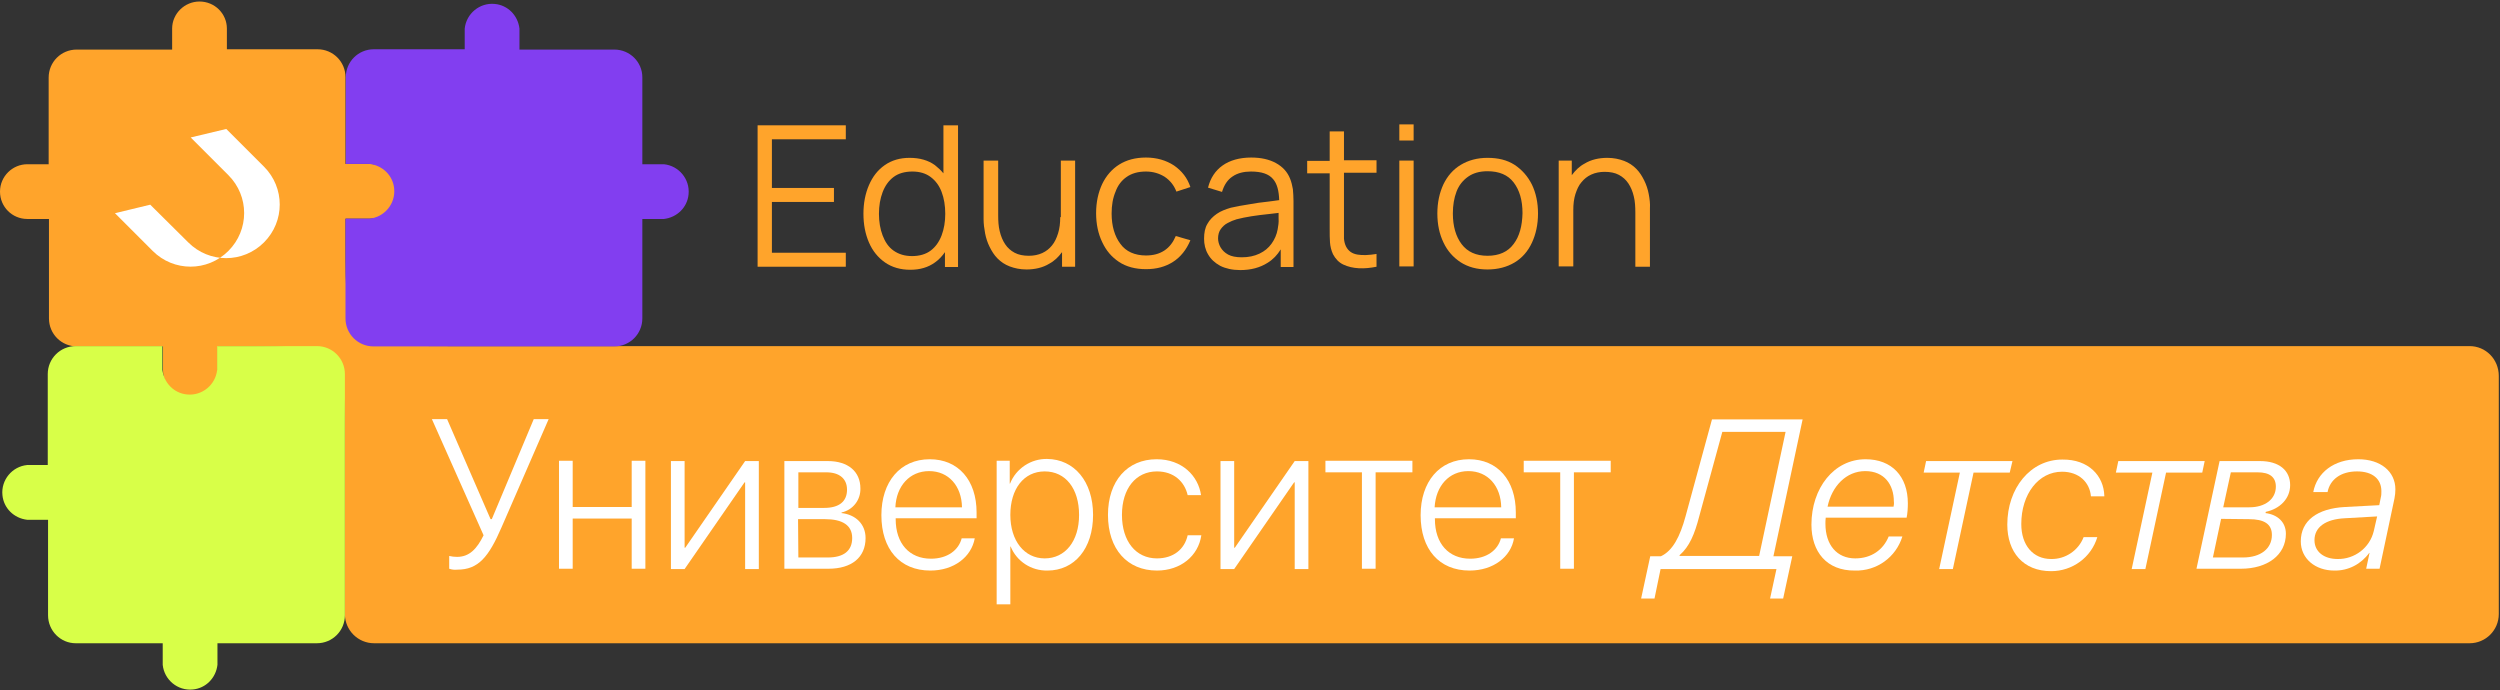 <?xml version="1.0" encoding="UTF-8"?> <svg xmlns="http://www.w3.org/2000/svg" width="822" height="227" viewBox="0 0 822 227" fill="none"><rect x="0" y="0" width="822" height="227" fill="#333333" stroke="none"/> <g clip-path="url(#clip0_207_2)"> <path d="M812 113.8H148.4C113.6 113.8 113.6 113.8 113.6 79V71.9H121.5C126.4 71.9 130.5 67.9 130.5 62.9C130.5 57.9 126.5 53.9 121.5 53.9C121.4 53.9 121.4 53.9 121.3 53.9H113.6V25.8V25.4C113.6 20.3 109.5 16.2 104.4 16.2H104H74.6V9.4C74.6 4.5 70.6 0.5 65.6 0.5C60.7 0.5 56.6 4.5 56.6 9.4V16.3H25.6H25.2C20.1 16.3 16 20.4 16 25.5V25.9V54H9C4.1 54 0 58 0 63C0 68 4 72 9 72H16.1V104.3V104.7C16.1 109.8 20.2 113.9 25.3 113.9H25.7H53.6V121.7C53.6 126.6 57.6 130.7 62.6 130.7C67.5 130.7 71.6 126.7 71.6 121.7V113.9H79.2C113.8 113.9 113.4 114 113.4 148.7V201.9C113.4 207.2 117.7 211.5 123 211.5H123.4H812C817.3 211.5 821.6 207.2 821.6 201.9V123.6C821.6 118.1 817.3 113.8 812 113.8Z" fill="#FFA42B"></path> <path d="M147.7 187V182.8C148.5 183 149.4 183.1 150.3 183.1C154.3 183.1 156.8 180.5 159 176L142 137.8H147L161.3 170.7H161.7L175.5 137.8H180.4L164.9 173.4C160.7 183.1 157.3 187.3 150.4 187.3C149.4 187.4 148.6 187.3 147.7 187Z" fill="white"></path> <path d="M207.7 170.5H188.3V187H183.8V151.5H188.3V166.7H207.7V151.5H212.2V187H207.7V170.5Z" fill="white"></path> <path d="M220.6 187.1V151.6H225.1V180.1H225.3L245 151.6H249.5V187.1H245V158.6H244.8L225.1 187.1H220.6Z" fill="white"></path> <path d="M257.9 187.1V151.6H272.2C278.8 151.6 282.9 155 282.9 160.6C283 164.4 280.4 167.7 276.7 168.5V168.7C281.3 169.2 284.6 172.3 284.6 176.9C284.6 183.3 280 187 272.4 187H257.9V187.1ZM262.5 167H271C275.9 167 278.5 164.9 278.5 161C278.5 157.4 276 155.3 271.7 155.3H262.5V167ZM262.5 183.3H272.2C277.4 183.3 280.2 181.1 280.2 176.9C280.2 172.7 277 170.7 271.3 170.7H262.4L262.5 183.3Z" fill="white"></path> <path d="M320.5 177C319.4 183.1 313.7 187.6 305.9 187.6C295.9 187.6 289.8 180.6 289.8 169.4C289.8 158.4 296 151 305.7 151C315.1 151 321.1 157.9 321.1 168.5V170.4H294.5V170.7C294.5 178.7 299 183.7 306.1 183.7C311.5 183.7 315.2 180.9 316.2 177H320.5ZM294.4 166.8H316.3C316.2 159.8 311.9 154.9 305.5 154.9C299.1 154.9 294.7 159.8 294.4 166.8Z" fill="white"></path> <path d="M359.4 169.3C359.4 180.4 353.3 187.6 344.4 187.6C339.1 187.7 334.3 184.6 332.3 179.7H332.2V198.7H327.7V151.5H332V159H332.1C334.1 154 339 150.8 344.3 150.9C353.2 151 359.4 158.3 359.4 169.3ZM354.8 169.3C354.8 160.7 350.4 155 343.5 155C336.6 155 332.2 160.8 332.2 169.3C332.2 177.8 336.8 183.6 343.5 183.6C350.2 183.6 354.8 178 354.8 169.3Z" fill="white"></path> <path d="M390.5 162.8C389.5 158.4 386 155 380.4 155C373.5 155 368.9 160.6 368.9 169.3C368.9 178 373.5 183.6 380.4 183.6C385.8 183.6 389.5 180.6 390.5 176H395C394 182.8 388.2 187.6 380.4 187.6C370.7 187.6 364.3 180.6 364.3 169.3C364.3 158.1 370.7 151 380.3 151C388.7 151 394 156.5 394.9 162.8H390.5Z" fill="white"></path> <path d="M401.3 187.1V151.6H405.8V180.1H406L425.7 151.6H430.2V187.1H425.7V158.6H425.5L405.8 187.1H401.3Z" fill="white"></path> <path d="M464.4 155.3H452.3V187H447.8V155.3H435.8V151.5H464.4V155.3Z" fill="white"></path> <path d="M497.8 177C496.8 183.1 491 187.6 483.2 187.6C473.2 187.6 467.1 180.6 467.1 169.4C467.1 158.4 473.3 151 483 151C492.4 151 498.4 157.9 498.4 168.5V170.4H471.8V170.7C471.8 178.7 476.3 183.7 483.4 183.7C488.8 183.7 492.5 180.9 493.5 177H497.8ZM471.7 166.8H493.6C493.5 159.8 489.2 154.9 482.8 154.9C476.4 154.9 472.1 159.8 471.7 166.8Z" fill="white"></path> <path d="M529.6 155.3H517.5V187H513V155.3H501V151.5H529.6V155.3Z" fill="white"></path> <path d="M544 196.8H539.6L542.6 182.9H546.1C550 181.1 552.4 176.4 554.2 169.8L562.9 137.9H592.7L583.1 182.9H589.3L586.3 196.8H582L584.1 187.1H546L544 196.8ZM552.3 182.5L552.2 182.8H578.4L587.1 142H566.3L558.7 169.8C557.2 175.6 555.5 179.7 552.3 182.5Z" fill="white"></path> <path d="M595.6 172.5C595.6 160.5 603 151 613.4 151C622 151 627.3 156.6 627.3 165.5C627.3 167.1 627.2 168.7 626.9 170.2H600.3C600.2 171 600.2 171.7 600.2 172.2C600.2 179.2 604 183.6 610 183.6C615.3 183.6 619.2 180.8 621 176.4H625.5C623.4 183.2 617.1 187.8 609.9 187.6C600.6 187.7 595.6 181.4 595.6 172.5ZM622.6 166.6C622.7 166.1 622.8 165.5 622.7 164.9C622.7 159.4 619.6 154.9 613.3 154.9C607 154.9 602.3 159.9 600.9 166.6H622.6Z" fill="white"></path> <path d="M660.8 155.4H648.9L642.1 187.1H637.6L644.4 155.4H632.5L633.3 151.6H661.7L660.8 155.4Z" fill="white"></path> <path d="M691.9 163V163.2H687.5C687.1 158.6 683.6 155.1 678 155.1C670.3 155.1 664.6 162.4 664.6 172.3C664.6 179.3 668.5 183.8 674.4 183.8C679.1 183.9 683.4 181 685.1 176.6H689.6C687.6 183.3 681.4 187.8 674.4 187.8C665.2 187.8 660 181.5 660 172.5C660 160.5 667.6 151.1 678.1 151.1C686.8 151 691.7 156.5 691.9 163Z" fill="white"></path> <path d="M724.1 155.4H712.2L705.4 187.1H700.9L707.7 155.4H695.7L696.5 151.6H724.9L724.1 155.4Z" fill="white"></path> <path d="M729.8 151.6H743.1C749.4 151.6 753 154.7 753 159.5C753 164 749.6 167.3 745 168.3L744.9 168.7C748.9 169.2 751.6 171.7 751.6 175.5C751.6 182.5 745.5 187 736.8 187H722.2L729.8 151.6ZM730.3 170.6L727.6 183.3H737.5C743.3 183.3 747 180.4 747 175.9C747 172.3 744.5 170.7 739.4 170.7L730.3 170.6ZM733.5 155.3L731 166.8H739.6C744.8 166.8 748.3 164.1 748.3 160C748.3 156.9 746.3 155.3 742.3 155.3H733.5Z" fill="white"></path> <path d="M756.5 178C756.5 171.2 761.9 167.2 771 166.7L782.3 166.1L782.8 163.6C783 162.9 783 162.2 783 161.5C783 157.5 780.1 155 775 155C769.6 155 766.1 157.7 765.3 161.8H760.6C761.8 155.4 767.4 151 775.4 151C782.7 151 787.6 155 787.6 160.9C787.6 161.9 787.5 162.9 787.3 163.9L782.4 187H778L779.1 181.8H779C776.3 185.5 772.1 187.7 767.5 187.6C761.3 187.6 756.5 183.7 756.5 178ZM780.5 174.6L781.6 169.8L771 170.4C764.7 170.7 761 173.3 761 177.6C761 181.4 764.1 183.8 768.6 183.8C774.2 183.9 779.2 180.1 780.5 174.6Z" fill="white"></path> <path d="M121.5 71.9C126.4 71.4 130.1 67 129.6 62C129.2 57.7 125.8 54.4 121.5 53.9H113.7V25.4C113.7 20.3 117.8 16.2 122.9 16.2H152.8V9.4C153.3 4.5 157.7 0.8 162.7 1.3C167 1.7 170.3 5.1 170.8 9.4V16.3H202C207.1 16.3 211.2 20.4 211.2 25.4V54H218.3C223.2 54.5 226.9 58.9 226.4 63.9C226 68.2 222.6 71.5 218.3 72H211.2V104.7C211.2 109.8 207.1 113.9 202 113.9H122.8C117.7 113.9 113.6 109.8 113.6 104.7V71.9H121.5Z" fill="#823EF0"></path> <path d="M71.4 121.6C70.9 126.5 66.5 130.2 61.5 129.7C57.2 129.3 53.9 125.9 53.4 121.6V113.8H24.9C19.8 113.8 15.7 117.9 15.7 123V152.9H8.9C4 153.4 0.3 157.8 0.8 162.8C1.2 167.1 4.6 170.4 8.9 170.9H15.8V202.3C15.8 207.4 19.9 211.5 24.9 211.5H53.5V218.6C54 223.5 58.4 227.2 63.4 226.7C67.7 226.3 71 222.9 71.5 218.6V211.5H104.2C109.3 211.5 113.4 207.4 113.4 202.3V123C113.4 117.9 109.3 113.8 104.2 113.8H71.4V121.6Z" fill="#D8FF48"></path> <path d="M62.7 45.2L75.1 57.6C82 64.5 82 75.6 75.1 82.5C68.2 89.4 57.1 89.4 50.2 82.5L37.8 70.1L49.4 67.3L61.9 79.7C68.8 86.6 79.9 86.6 86.8 79.7C93.7 72.8 93.7 61.7 86.8 54.8L74.4 42.4L62.7 45.2Z" fill="white"></path> <path d="M249.1 87.7H278.1V83.1H253.8V66.4H274.2V61.8H253.8V45.8H278.1V41.2H249.1V87.7Z" fill="#FFA42B"></path> <path d="M310.2 57C309.4 56 308.4 55.1 307.4 54.3C305.2 52.7 302.4 51.9 299.1 51.9C295.9 51.9 293.2 52.7 290.9 54.3C288.6 55.9 286.9 58.1 285.7 60.9C284.5 63.7 283.9 66.8 283.9 70.3C283.9 73.8 284.5 76.9 285.7 79.7C286.9 82.5 288.7 84.7 291 86.3C293.3 87.9 296.1 88.7 299.3 88.7C302.5 88.7 305.2 87.9 307.4 86.3C308.7 85.4 309.8 84.2 310.7 82.9V87.8H315V41.2H310.2V57V57ZM309.6 77.4C308.8 79.5 307.6 81.2 306 82.4C304.4 83.6 302.3 84.2 299.9 84.2C297.5 84.2 295.5 83.6 293.8 82.4C292.1 81.2 291 79.5 290.2 77.4C289.4 75.3 289 72.9 289 70.3C289 67.7 289.4 65.3 290.2 63.2C291 61.1 292.2 59.4 293.8 58.2C295.4 57 297.5 56.4 300 56.4C302.4 56.4 304.4 57 306 58.2C307.6 59.4 308.8 61 309.6 63.1C310.4 65.2 310.8 67.6 310.8 70.3C310.8 72.9 310.4 75.3 309.6 77.4Z" fill="#FFA42B"></path> <path d="M348.6 71.4C348.6 73.4 348.4 75.1 347.9 76.7C347.4 78.3 346.8 79.6 345.9 80.7C345 81.8 344 82.6 342.7 83.2C341.4 83.8 339.9 84.1 338.3 84.1C336.5 84.1 334.9 83.8 333.6 83.1C332.3 82.4 331.3 81.5 330.5 80.3C329.7 79.1 329.1 77.7 328.7 76C328.3 74.4 328.2 72.6 328.2 70.7V52.8H323.4V72C323.4 73.6 323.6 75.1 323.9 76.7C324.2 78.3 324.7 79.8 325.4 81.2C326.1 82.6 326.9 83.9 328 85C329.1 86.1 330.4 87 332 87.6C333.6 88.2 335.4 88.6 337.5 88.6C340.3 88.6 342.9 88 345 86.7C346.7 85.8 348 84.5 349.2 82.9V87.7H353.5V52.8H348.8V71.4H348.6Z" fill="#FFA42B"></path> <path d="M370.4 58.2C372.1 57 374.2 56.4 376.8 56.4C379.1 56.4 381.1 57 382.9 58.1C384.7 59.3 386 60.9 386.8 63L391.4 61.5C390.4 58.5 388.6 56.2 386 54.4C383.4 52.7 380.3 51.8 376.8 51.8C373.3 51.8 370.4 52.6 368 54.1C365.6 55.6 363.7 57.8 362.4 60.5C361.1 63.3 360.4 66.5 360.4 70.1C360.4 73.7 361.1 76.9 362.4 79.6C363.7 82.4 365.5 84.5 367.9 86.1C370.3 87.7 373.3 88.5 376.8 88.5C380.3 88.5 383.2 87.7 385.7 86.1C388.2 84.5 390.1 82.1 391.4 79L386.6 77.6C385.7 79.7 384.5 81.3 382.8 82.4C381.1 83.5 379.1 84 376.8 84C373.1 84 370.2 82.7 368.4 80.2C366.5 77.7 365.5 74.3 365.5 70.2C365.5 67.5 365.9 65.1 366.8 63C367.5 61 368.8 59.3 370.4 58.2Z" fill="#FFA42B"></path> <path d="M424.2 58.8C423.3 56.5 421.7 54.8 419.5 53.6C417.3 52.4 414.6 51.8 411.4 51.8C407.6 51.8 404.4 52.7 402 54.4C399.6 56.1 398 58.5 397.2 61.7L401.8 63.1C402.5 60.8 403.6 59.1 405.3 58C406.9 56.9 409 56.4 411.3 56.4C414.8 56.4 417.2 57.2 418.6 58.9C419.9 60.4 420.5 62.7 420.6 65.8C419.5 66 418.2 66.1 416.9 66.3C414.8 66.5 412.8 66.8 410.6 67.2C408.5 67.5 406.5 67.9 404.7 68.3C403 68.8 401.4 69.4 400.1 70.3C398.8 71.2 397.7 72.3 397 73.6C396.2 74.9 395.9 76.6 395.9 78.5C395.9 80.3 396.3 82.1 397.2 83.6C398.1 85.2 399.4 86.4 401.2 87.4C403 88.3 405.2 88.8 407.8 88.8C411.3 88.8 414.3 88 416.8 86.4C418.6 85.3 420 83.8 421.1 82V87.8H425.3V66C425.3 64.7 425.2 63.4 425.1 62.2C424.9 61 424.6 59.8 424.2 58.8ZM420.1 75.4C419.8 77.1 419.1 78.7 418.1 80.1C417.1 81.5 415.8 82.6 414.1 83.4C412.4 84.2 410.5 84.6 408.3 84.6C406.4 84.6 404.9 84.3 403.8 83.7C402.7 83.1 401.9 82.3 401.3 81.3C400.8 80.4 400.5 79.4 400.5 78.4C400.5 77.2 400.8 76.1 401.4 75.3C402 74.5 402.7 73.8 403.7 73.3C404.6 72.8 405.6 72.4 406.6 72.1C408.1 71.7 409.7 71.4 411.5 71.1C413.3 70.8 415.2 70.6 417 70.4C418.2 70.3 419.3 70.1 420.4 70C420.4 70.5 420.4 71.1 420.4 71.8C420.5 73 420.3 74.3 420.1 75.4Z" fill="#FFA42B"></path> <path d="M441.9 43.2H437.2V52.9H429.8V57H437.2V75.2C437.2 76.9 437.2 78.4 437.3 79.7C437.4 81 437.7 82.3 438.3 83.6C439.1 85.1 440.2 86.3 441.7 87C443.2 87.7 444.9 88.1 446.8 88.2C448.7 88.3 450.6 88.1 452.6 87.7V83.5C450.1 83.9 448 84 446.3 83.7C444.6 83.4 443.4 82.6 442.6 81.1C442.2 80.3 442 79.5 441.9 78.5C441.9 77.5 441.9 76.3 441.9 74.8V56.8H452.6V52.7H441.9V43.2V43.2Z" fill="#FFA42B"></path> <path d="M464.8 40.9H460.1V46.2H464.8V40.9Z" fill="#FFA42B"></path> <path d="M464.8 52.8H460.1V87.6H464.8V52.8Z" fill="#FFA42B"></path> <path d="M498 54.2C495.5 52.6 492.6 51.9 489.1 51.9C485.7 51.9 482.8 52.7 480.3 54.2C477.8 55.7 475.9 57.9 474.6 60.6C473.3 63.4 472.6 66.6 472.6 70.2C472.6 73.8 473.3 77 474.6 79.7C475.9 82.5 477.8 84.6 480.2 86.2C482.7 87.8 485.6 88.6 489.1 88.6C492.5 88.6 495.5 87.8 498 86.3C500.5 84.8 502.4 82.6 503.7 79.8C505 77 505.7 73.8 505.7 70.2C505.7 66.6 505 63.4 503.7 60.7C502.3 57.9 500.4 55.8 498 54.2ZM497.7 80.2C495.8 82.8 492.9 84.1 489.1 84.1C485.3 84.1 482.5 82.8 480.6 80.3C478.7 77.8 477.7 74.4 477.7 70.2C477.7 67.5 478.1 65.1 478.9 63C479.7 60.9 481 59.3 482.7 58.1C484.4 56.9 486.5 56.3 489.1 56.3C492.9 56.3 495.8 57.5 497.7 60C499.6 62.5 500.6 65.8 500.6 70.1C500.5 74.3 499.6 77.7 497.7 80.2Z" fill="#FFA42B"></path> <path d="M542.1 63.8C541.8 62.2 541.3 60.7 540.6 59.3C539.9 57.9 539.1 56.6 538 55.5C536.9 54.4 535.6 53.5 534 52.9C532.4 52.3 530.6 51.9 528.5 51.9C525.7 51.9 523.1 52.5 521 53.8C519.3 54.7 518 56 516.8 57.6V52.8H512.5V87.6H517.3V69.1C517.3 67.1 517.5 65.4 518 63.8C518.5 62.3 519.1 60.9 520 59.9C520.9 58.8 521.9 58 523.2 57.4C524.5 56.8 526 56.5 527.6 56.5C529.4 56.5 531 56.8 532.3 57.5C533.6 58.2 534.6 59.1 535.4 60.3C536.2 61.5 536.8 62.9 537.2 64.6C537.6 66.2 537.7 68 537.7 69.9V87.7H542.5V68.5C542.6 66.9 542.4 65.4 542.1 63.8Z" fill="#FFA42B"></path> </g> <defs> <clipPath id="clip0_207_2"> <rect width="821.6" height="227" fill="white"></rect> </clipPath> </defs> </svg> 